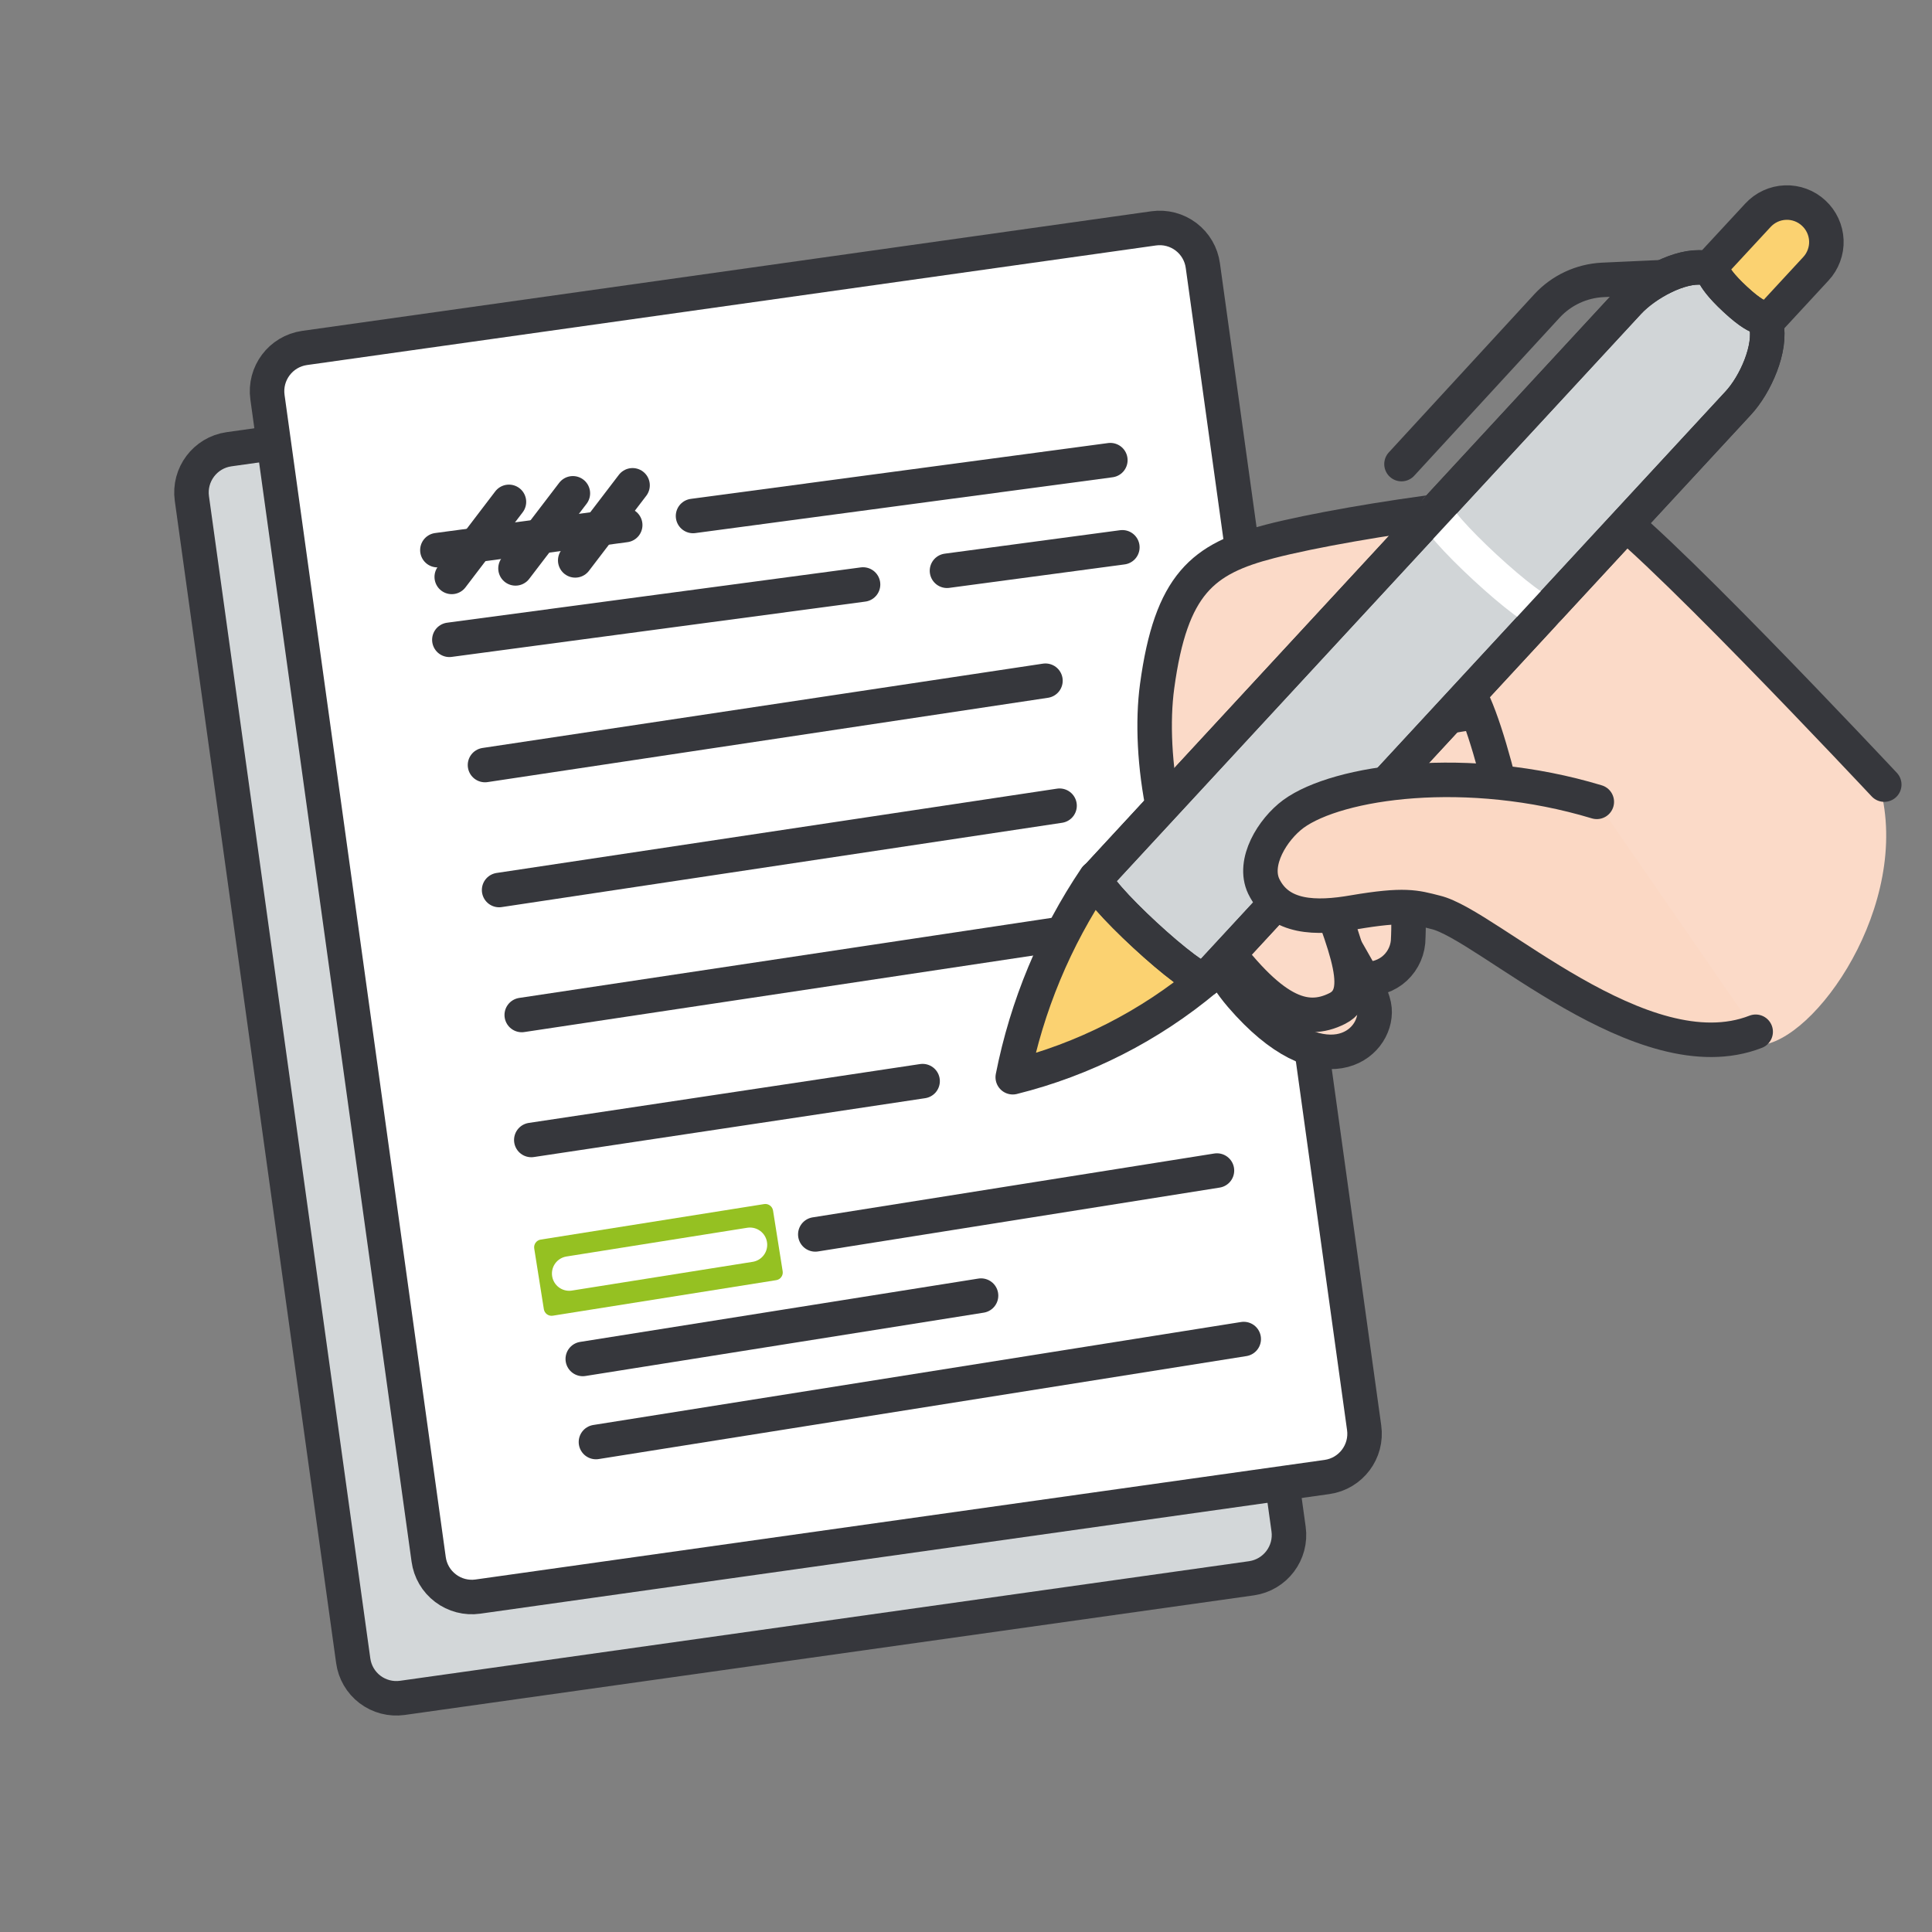 <svg width="56" height="56" viewBox="0 0 56 56" fill="none" xmlns="http://www.w3.org/2000/svg">
<rect x="0" y="0" width="56" height="56" fill="#808080" stroke="none"/>
<path d="M36.276 45.747L11.661 49.214C11.329 49.26 10.992 49.172 10.725 48.97C10.458 48.767 10.283 48.467 10.238 48.134L5.562 14.452C5.465 13.761 5.945 13.121 6.636 13.022L31.252 9.555C31.584 9.509 31.921 9.597 32.188 9.799C32.455 10.002 32.63 10.303 32.676 10.635L37.35 44.319C37.446 45.009 36.966 45.647 36.276 45.747Z" fill="#D3D7D9" stroke="#36373C" stroke-linejoin="round"/>
<path d="M38.466 42.811L13.851 46.278C13.519 46.325 13.181 46.237 12.914 46.034C12.646 45.832 12.47 45.531 12.425 45.198L7.753 11.517C7.655 10.825 8.136 10.186 8.826 10.086L33.442 6.619C33.774 6.573 34.111 6.661 34.378 6.864C34.645 7.067 34.82 7.367 34.865 7.699L39.54 41.381C39.638 42.072 39.157 42.712 38.466 42.811Z" fill="white" stroke="#36373C" stroke-linejoin="round"/>
<path d="M14.058 22.175L30.303 19.731M14.467 25.798L30.712 23.354M15.123 29.42L31.368 26.977M15.4 33.043L26.742 31.337" stroke="#36373C" stroke-linecap="round" stroke-linejoin="round"/>
<path d="M22.148 34.901L15.672 35.93C15.549 35.95 15.465 36.066 15.485 36.189L15.764 37.949C15.784 38.072 15.9 38.156 16.023 38.136L22.499 37.106C22.622 37.087 22.706 36.971 22.686 36.848L22.407 35.088C22.387 34.965 22.271 34.881 22.148 34.901Z" fill="#95C122"/>
<path d="M16.498 36.914L21.738 36.081" stroke="white" stroke-linecap="round" stroke-linejoin="round"/>
<path d="M23.632 35.78L35.274 33.929" stroke="#36373C" stroke-linecap="round" stroke-linejoin="round"/>
<path d="M16.892 39.39L28.436 37.554" stroke="#36373C" stroke-linecap="round" stroke-linejoin="round"/>
<path d="M17.274 41.798L36.05 38.813" stroke="#36373C" stroke-linecap="round" stroke-linejoin="round"/>
<path d="M12.678 15.946L18.122 15.219" stroke="#36373C" stroke-linecap="round" stroke-linejoin="round"/>
<path d="M20.088 14.956L32.184 13.338" stroke="#36373C" stroke-linecap="round" stroke-linejoin="round"/>
<path d="M13.025 18.545L25.016 16.942" stroke="#36373C" stroke-linecap="round" stroke-linejoin="round"/>
<path d="M27.449 16.544L32.532 15.864" stroke="#36373C" stroke-linecap="round" stroke-linejoin="round"/>
<path d="M13.094 16.722L14.752 14.547" stroke="#36373C" stroke-linecap="round" stroke-linejoin="round"/>
<path d="M14.942 16.475L16.605 14.299" stroke="#36373C" stroke-linecap="round" stroke-linejoin="round"/>
<path d="M16.673 16.243L18.335 14.067" stroke="#36373C" stroke-linecap="round" stroke-linejoin="round"/>
<path d="M44.68 24.855C44.606 24.828 41.697 24.31 40.54 24.506C40.774 25.419 40.866 26.362 40.813 27.303C40.797 27.467 40.748 27.625 40.667 27.769C40.587 27.913 40.477 28.038 40.346 28.137C40.214 28.235 40.063 28.305 39.903 28.343C39.742 28.38 39.576 28.383 39.414 28.352C35.439 27.593 37.149 22.293 37.149 22.293C37.149 22.293 38.97 21.048 43.589 20.544" fill="#FBDAC8"/>
<path d="M44.68 24.855C44.606 24.828 41.697 24.31 40.54 24.506C40.774 25.419 40.866 26.362 40.813 27.303C40.797 27.467 40.748 27.625 40.667 27.769C40.587 27.913 40.477 28.038 40.346 28.137C40.214 28.235 40.063 28.305 39.903 28.343C39.742 28.38 39.576 28.383 39.414 28.352C35.439 27.593 37.149 22.293 37.149 22.293C37.149 22.293 38.97 21.048 43.589 20.544" stroke="#36373C" stroke-linecap="round" stroke-linejoin="round"/>
<path d="M41.792 23.048C41.719 23.02 38.81 22.499 37.653 22.698C37.195 25.541 39.751 28.198 39.841 29.247C39.932 30.296 38.313 31.586 35.971 28.862C33.628 26.138 34.275 20.495 34.275 20.495C34.275 20.495 36.097 19.254 40.715 18.747" fill="#FBDAC8"/>
<path d="M41.792 23.048C41.719 23.02 38.81 22.499 37.653 22.698C37.195 25.541 39.751 28.198 39.841 29.247C39.932 30.296 38.313 31.586 35.971 28.862C33.628 26.138 34.275 20.495 34.275 20.495C34.275 20.495 36.097 19.254 40.715 18.747" stroke="#36373C" stroke-linecap="round" stroke-linejoin="round"/>
<path d="M54.567 23.136C54.567 23.136 47.333 15.409 46.294 15.007C45.256 14.605 39.19 15.458 36.76 16.087C34.816 16.587 33.893 17.322 33.491 20.283C33.215 22.321 33.725 25.528 35.183 27.527C36.784 29.734 37.763 30.104 38.714 29.625C39.665 29.146 38.795 27.496 37.956 25.08C36.865 21.933 37.767 20.447 37.767 20.447C37.767 20.447 41.445 19.748 42.529 20.493C43.351 22.007 44.155 26.598 44.155 26.598L50.84 30.293C52.382 30.454 55.259 26.566 54.567 23.136Z" fill="#FBDAC8"/>
<path d="M54.616 22.742C54.616 22.742 47.382 15.015 46.343 14.613C45.305 14.211 39.239 15.064 36.809 15.693C34.865 16.193 33.942 16.928 33.54 19.889C33.263 21.927 33.774 25.134 35.232 27.134C36.833 29.34 37.812 29.71 38.763 29.231C39.714 28.752 38.844 27.102 38.005 24.686C36.914 21.539 37.816 20.053 37.816 20.053C37.816 20.053 41.494 19.354 42.578 20.099C43.399 21.613 44.204 26.203 44.204 26.203" stroke="#36373C" stroke-linecap="round" stroke-linejoin="round"/>
<path d="M29.355 31.224C29.763 29.157 30.581 27.192 31.76 25.445L34.949 28.378C33.324 29.738 31.411 30.712 29.355 31.224ZM50.794 9.781L49.112 8.229L50.955 6.239C51.057 6.129 51.179 6.039 51.316 5.976C51.452 5.913 51.599 5.878 51.75 5.872C51.9 5.866 52.05 5.89 52.19 5.942C52.331 5.994 52.46 6.074 52.57 6.176C52.681 6.278 52.77 6.401 52.833 6.537C52.896 6.673 52.932 6.821 52.938 6.971C52.944 7.121 52.92 7.271 52.867 7.412C52.815 7.553 52.736 7.682 52.633 7.792L50.794 9.781Z" fill="#FBD271" stroke="#36373C" stroke-linejoin="round"/>
<path d="M34.949 28.378C34.714 28.634 31.54 25.7 31.777 25.445L47.203 8.757C47.7 8.222 48.703 7.673 49.378 7.76C49.805 7.82 49.416 7.862 50.301 8.68C51.186 9.498 51.095 8.998 51.193 9.4C51.353 10.078 50.885 11.148 50.378 11.69L34.949 28.378Z" fill="#D1D5D7" stroke="#36373C" stroke-linejoin="round"/>
<path d="M41.633 14.791C41.402 15.043 44.574 17.976 44.804 17.724L41.633 14.791Z" fill="white"/>
<path d="M41.633 14.791C41.402 15.043 44.574 17.976 44.804 17.724" stroke="white" stroke-linecap="round" stroke-linejoin="round"/>
<path d="M48.2 8.033L46.452 8.113C45.838 8.144 45.26 8.414 44.843 8.865L40.623 13.452" stroke="#36373C" stroke-linecap="round" stroke-linejoin="round"/>
<path d="M34.949 28.378C34.714 28.634 31.54 25.7 31.777 25.445L47.203 8.757C47.7 8.222 48.703 7.673 49.378 7.76C49.805 7.82 49.416 7.862 50.301 8.68C51.186 9.498 51.095 8.998 51.193 9.4C51.353 10.078 50.885 11.148 50.378 11.69L34.949 28.378Z" stroke="#36373C" stroke-linejoin="round"/>
<path d="M46.284 23.242C42.529 22.109 38.781 22.651 37.49 23.592C36.886 24.039 36.298 24.99 36.63 25.69C37.081 26.62 38.144 26.634 39.232 26.445C40.711 26.193 41.022 26.294 41.613 26.445C43.099 26.794 47.609 31.186 50.889 29.906" fill="#FBD8C4"/>
<path d="M46.284 23.242C42.529 22.109 38.781 22.651 37.49 23.592C36.886 24.039 36.298 24.99 36.63 25.69C37.081 26.62 38.144 26.634 39.232 26.445C40.711 26.193 41.022 26.294 41.613 26.445C43.099 26.794 47.609 31.186 50.889 29.906" stroke="#36373C" stroke-linecap="round" stroke-linejoin="round"/>
</svg>
